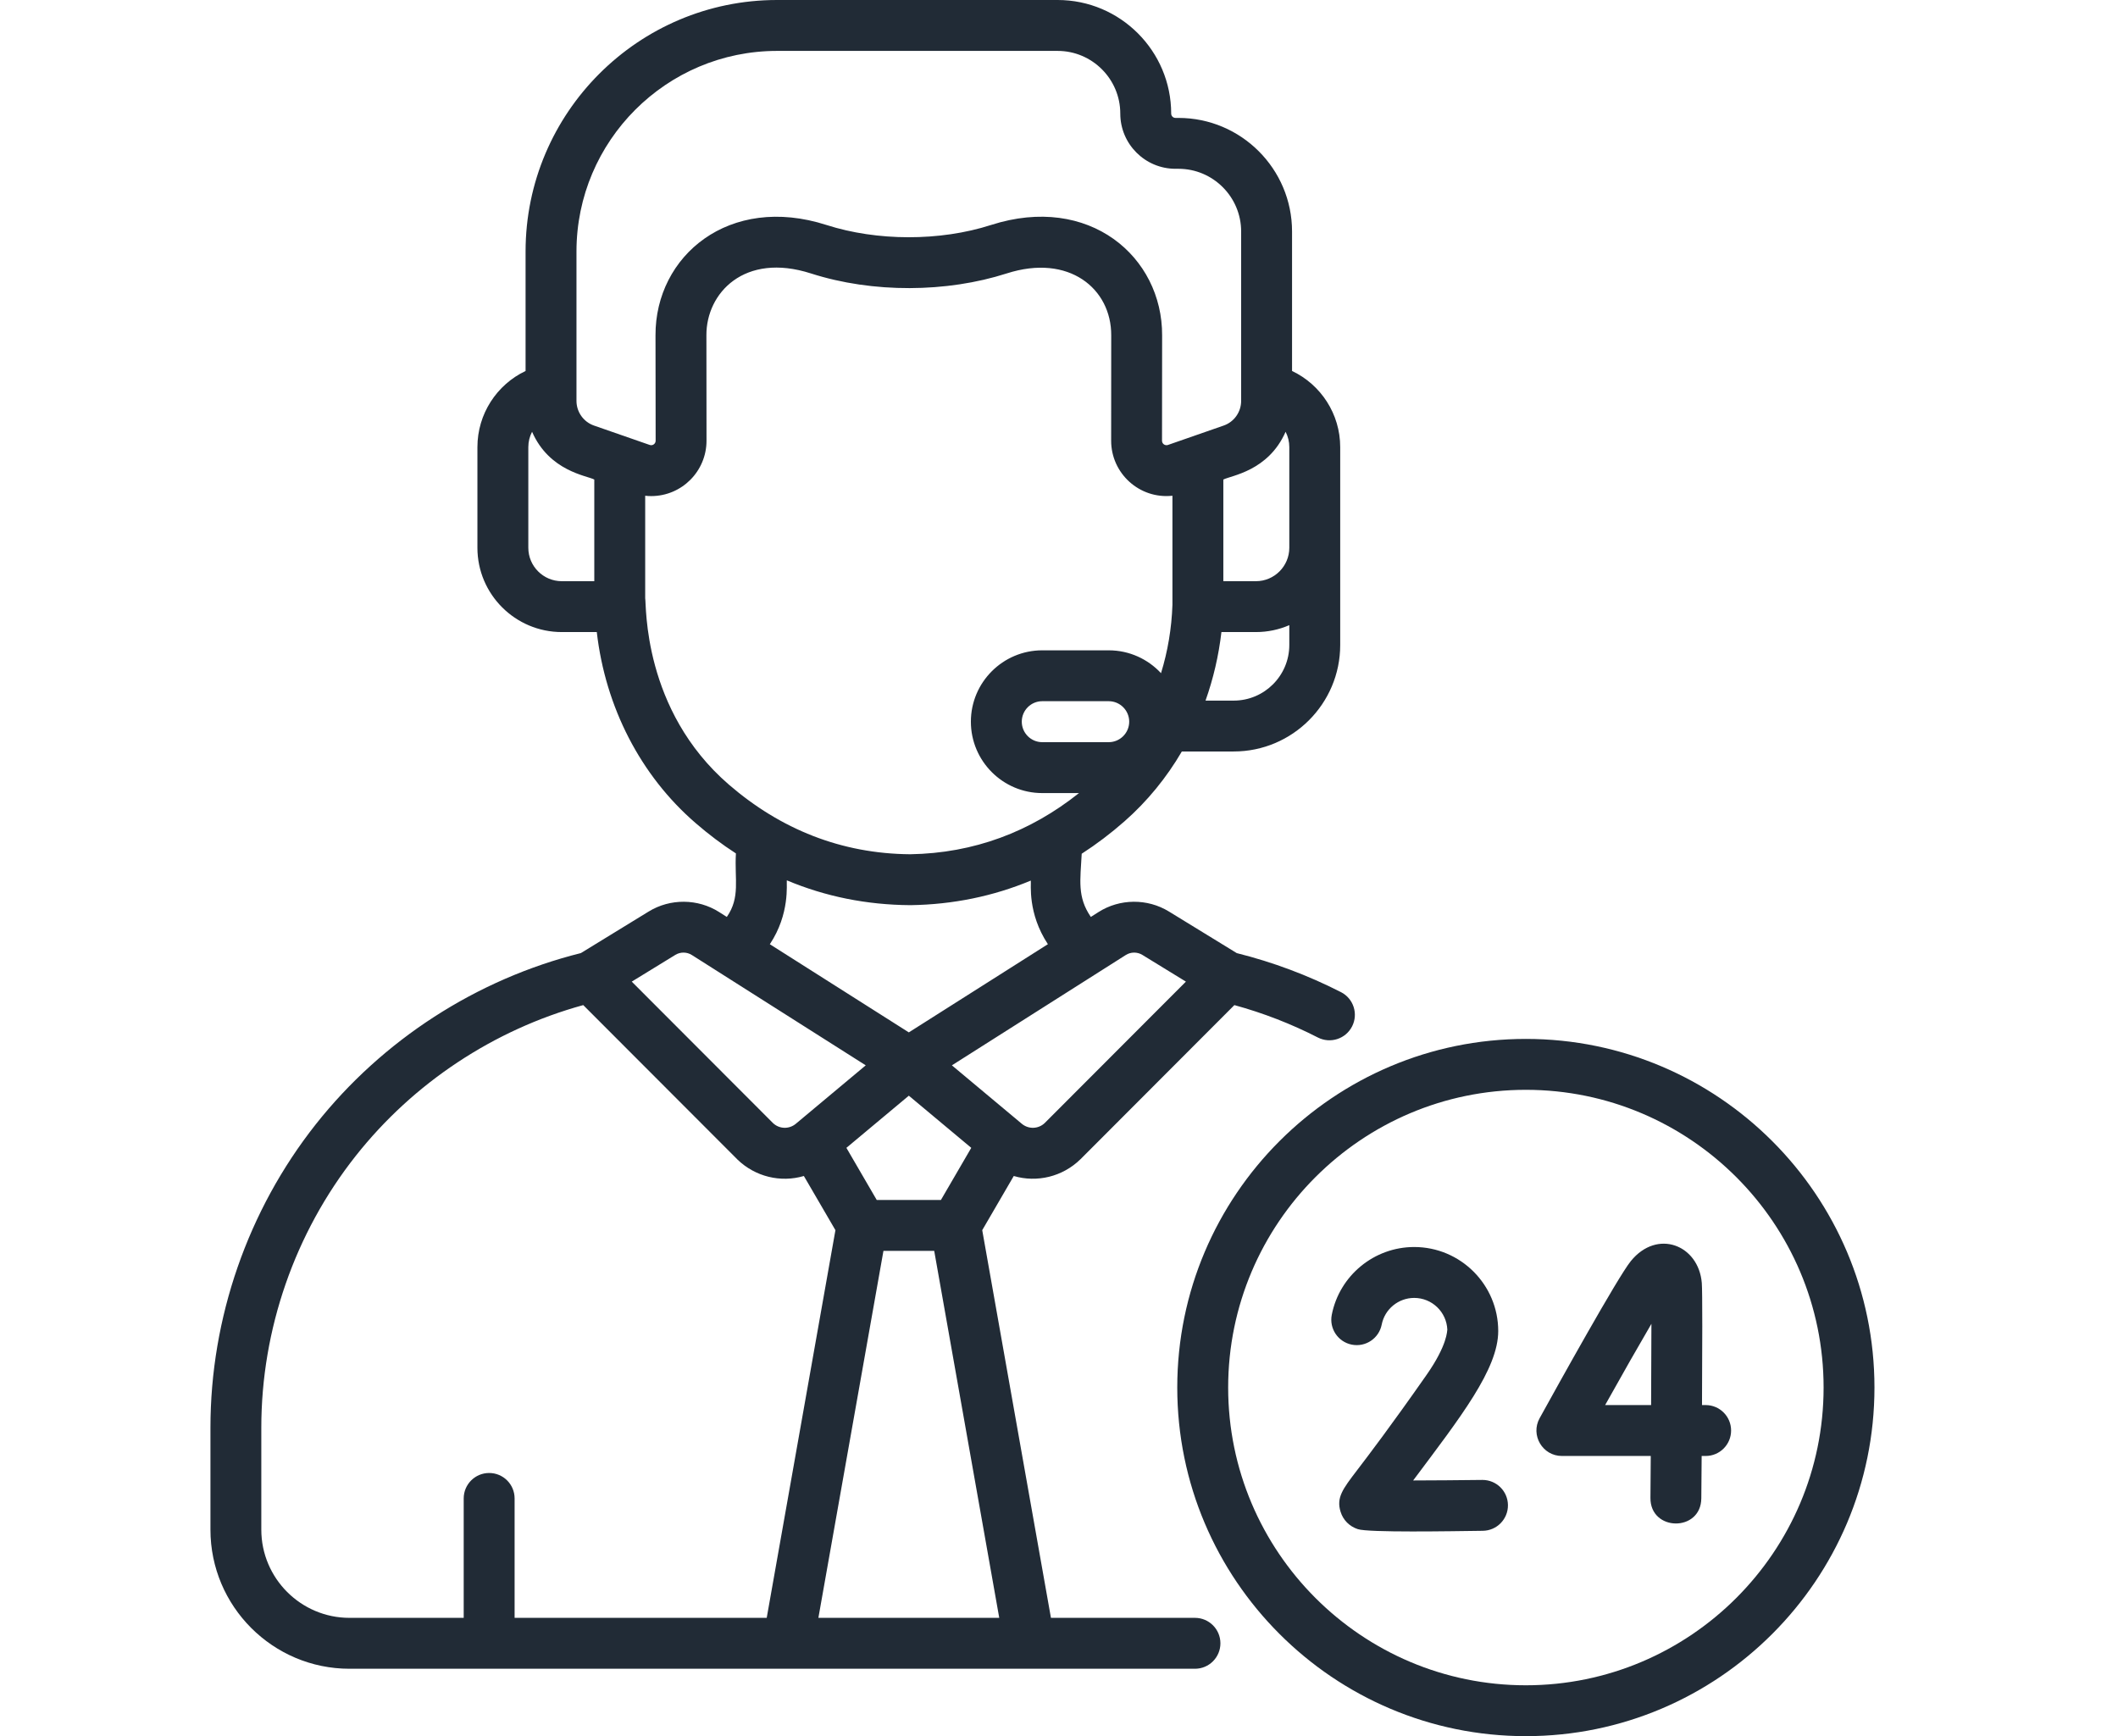 <?xml version="1.0" encoding="UTF-8"?>
<svg xmlns="http://www.w3.org/2000/svg" width="61" height="50" viewBox="0 0 61 50" fill="none">
  <path d="M49.124 40.465H49.019C49.028 38.881 49.033 37.182 49.013 36.947C48.922 35.856 47.733 35.381 46.97 36.317C46.595 36.777 44.864 39.898 44.342 40.844C44.073 41.331 44.426 41.931 44.984 41.931H47.543C47.54 42.358 47.537 42.768 47.534 43.138C47.525 44.11 48.991 44.128 48.999 43.15C49.001 42.923 49.005 42.48 49.009 41.931H49.124C49.529 41.931 49.857 41.603 49.857 41.198C49.857 40.793 49.529 40.465 49.124 40.465ZM47.553 40.465H46.229C46.723 39.581 47.206 38.733 47.562 38.125C47.561 38.754 47.558 39.594 47.553 40.465Z" fill="#212B36"></path>
  <path d="M42.697 42.621C42.694 42.621 42.691 42.621 42.688 42.621C42.01 42.629 41.291 42.635 40.7 42.636C42.067 40.81 43.15 39.429 43.15 38.333C43.15 36.999 42.065 35.913 40.73 35.913C39.577 35.913 38.578 36.734 38.356 37.865C38.278 38.262 38.536 38.647 38.934 38.725C39.331 38.803 39.716 38.544 39.794 38.148C39.881 37.702 40.275 37.379 40.73 37.379C41.243 37.379 41.663 37.785 41.684 38.293C41.675 38.32 41.695 38.727 41.084 39.599C40.039 41.092 39.416 41.908 39.081 42.347C38.671 42.884 38.484 43.129 38.609 43.536C38.682 43.775 38.863 43.958 39.105 44.038C39.413 44.141 41.77 44.098 42.706 44.086C43.111 44.081 43.435 43.749 43.43 43.344C43.425 42.943 43.098 42.621 42.697 42.621Z" fill="#212B36"></path>
  <path d="M43.946 29.92C38.41 29.92 33.906 34.424 33.906 39.96C33.906 45.496 38.41 50 43.946 50C49.483 50 53.986 45.496 53.986 39.96C53.986 34.424 49.483 29.92 43.946 29.92ZM43.946 48.535C39.218 48.535 35.372 44.688 35.372 39.96C35.372 35.232 39.218 31.386 43.946 31.386C48.674 31.386 52.521 35.232 52.521 39.96C52.521 44.688 48.674 48.535 43.946 48.535Z" fill="#212B36"></path>
  <path d="M34.416 46.593H30.268L28.289 35.428L29.197 33.868C29.866 34.064 30.599 33.891 31.114 33.389C31.117 33.387 31.119 33.385 31.122 33.382L35.551 28.946C36.383 29.174 37.19 29.487 37.955 29.879C38.314 30.063 38.756 29.922 38.941 29.56C39.125 29.2 38.983 28.758 38.623 28.574C37.671 28.087 36.661 27.709 35.62 27.449L33.666 26.251C33.047 25.871 32.251 25.877 31.639 26.266L31.417 26.407C31.021 25.83 31.114 25.353 31.154 24.587C31.579 24.313 31.991 24.001 32.388 23.652C33.042 23.077 33.597 22.397 34.038 21.642H35.532C37.223 21.642 38.599 20.266 38.599 18.575V12.877C38.599 11.922 38.042 11.077 37.212 10.684V6.667C37.212 4.863 35.744 3.396 33.941 3.396H33.855C33.786 3.396 33.731 3.34 33.731 3.271C33.731 1.467 32.263 0 30.46 0H22.38C18.387 0 15.137 3.249 15.137 7.243V10.684C14.307 11.077 13.75 11.922 13.75 12.877V15.775C13.75 17.114 14.84 18.203 16.179 18.203H17.188C17.436 20.363 18.448 22.335 20.034 23.704C20.409 24.029 20.796 24.32 21.195 24.578C21.151 25.329 21.328 25.838 20.933 26.407L20.711 26.266C20.098 25.877 19.302 25.871 18.683 26.251L16.73 27.448C13.725 28.199 11.016 29.948 9.092 32.383C7.137 34.858 6.061 37.959 6.061 41.114V44.053C6.061 46.262 7.857 48.059 10.066 48.059H34.416C34.821 48.059 35.149 47.731 35.149 47.326C35.149 46.921 34.821 46.593 34.416 46.593ZM32.423 27.504C32.568 27.412 32.754 27.411 32.9 27.5L34.155 28.27L30.089 32.342C29.907 32.517 29.624 32.526 29.43 32.365C28.785 31.825 27.762 30.971 27.415 30.681C28.678 29.88 31.168 28.3 32.423 27.504ZM30.18 27.192L26.175 29.732L22.172 27.193C22.755 26.317 22.648 25.456 22.661 25.353C23.772 25.82 24.959 26.059 26.213 26.068H26.218C26.222 26.068 26.226 26.068 26.229 26.068C27.45 26.049 28.606 25.811 29.688 25.36C29.702 25.463 29.59 26.298 30.18 27.192ZM27.973 33.057L27.099 34.559H25.251L24.377 33.057L26.175 31.555L27.973 33.057ZM31.932 21.374H30.017C29.692 21.374 29.428 21.109 29.428 20.784C29.428 20.459 29.692 20.194 30.017 20.194H31.932C32.257 20.194 32.522 20.459 32.522 20.784C32.522 21.109 32.257 21.374 31.932 21.374ZM37.133 18.575C37.133 19.458 36.415 20.177 35.532 20.177H34.72C34.944 19.546 35.099 18.884 35.178 18.203H36.171C36.513 18.203 36.838 18.132 37.133 18.004V18.575ZM37.026 12.435C37.095 12.568 37.133 12.719 37.133 12.877V15.775C37.133 16.306 36.702 16.738 36.171 16.738H35.233V13.811C35.45 13.695 36.526 13.573 37.026 12.435ZM17.116 16.738H16.179C15.648 16.738 15.216 16.306 15.216 15.775V12.877C15.216 12.719 15.255 12.568 15.324 12.435C15.824 13.574 16.902 13.697 17.116 13.81V16.738ZM17.108 12.256C16.806 12.151 16.603 11.865 16.603 11.545C16.603 10.438 16.603 7.813 16.603 7.243C16.603 4.057 19.195 1.466 22.381 1.466H30.46C31.455 1.466 32.265 2.276 32.265 3.271C32.265 4.148 32.978 4.861 33.855 4.861H33.941C34.936 4.861 35.746 5.671 35.746 6.667V11.545C35.746 11.865 35.544 12.151 35.242 12.256C34.879 12.382 34.019 12.682 33.639 12.814C33.556 12.843 33.467 12.784 33.467 12.692L33.47 9.66C33.48 7.395 31.369 5.572 28.544 6.479C27.066 6.955 25.256 6.945 23.805 6.48C21.005 5.579 18.87 7.367 18.879 9.658L18.883 12.692C18.883 12.781 18.796 12.844 18.712 12.814C18.333 12.682 17.47 12.382 17.108 12.256ZM20.992 22.596C18.503 20.445 18.619 17.414 18.582 17.227V14.277C18.639 14.284 18.696 14.287 18.753 14.287C19.643 14.287 20.35 13.563 20.348 12.69L20.345 9.654C20.34 8.442 21.436 7.258 23.356 7.875C25.14 8.448 27.271 8.428 28.993 7.875C30.791 7.297 32.01 8.318 32.004 9.657L32.002 12.69C32 13.63 32.815 14.38 33.767 14.277V17.419C33.744 18.097 33.632 18.759 33.438 19.387C33.062 18.982 32.526 18.729 31.932 18.729H30.017C28.884 18.729 27.962 19.651 27.962 20.784C27.962 21.918 28.884 22.84 30.017 22.84H31.076C29.675 23.956 28.049 24.572 26.215 24.602C24.226 24.586 22.479 23.88 20.992 22.596ZM19.45 27.5C19.595 27.411 19.782 27.412 19.926 27.504C21.202 28.314 23.677 29.883 24.934 30.681C22.963 32.328 22.959 32.331 22.919 32.365C22.725 32.526 22.443 32.517 22.261 32.342L18.195 28.27L19.45 27.5ZM22.082 46.593H14.821V43.154C14.821 42.749 14.493 42.421 14.088 42.421C13.683 42.421 13.355 42.749 13.355 43.154V46.593H10.066C8.666 46.593 7.526 45.454 7.526 44.053V41.114C7.526 38.287 8.491 35.509 10.243 33.292C11.905 31.187 14.221 29.655 16.798 28.946L21.228 33.382C21.23 33.385 21.233 33.387 21.235 33.39C21.75 33.89 22.482 34.065 23.152 33.868L24.061 35.428L22.082 46.593ZM23.57 46.593L25.444 36.024H26.906L28.779 46.593H23.57Z" fill="#212B36"></path>
</svg>
